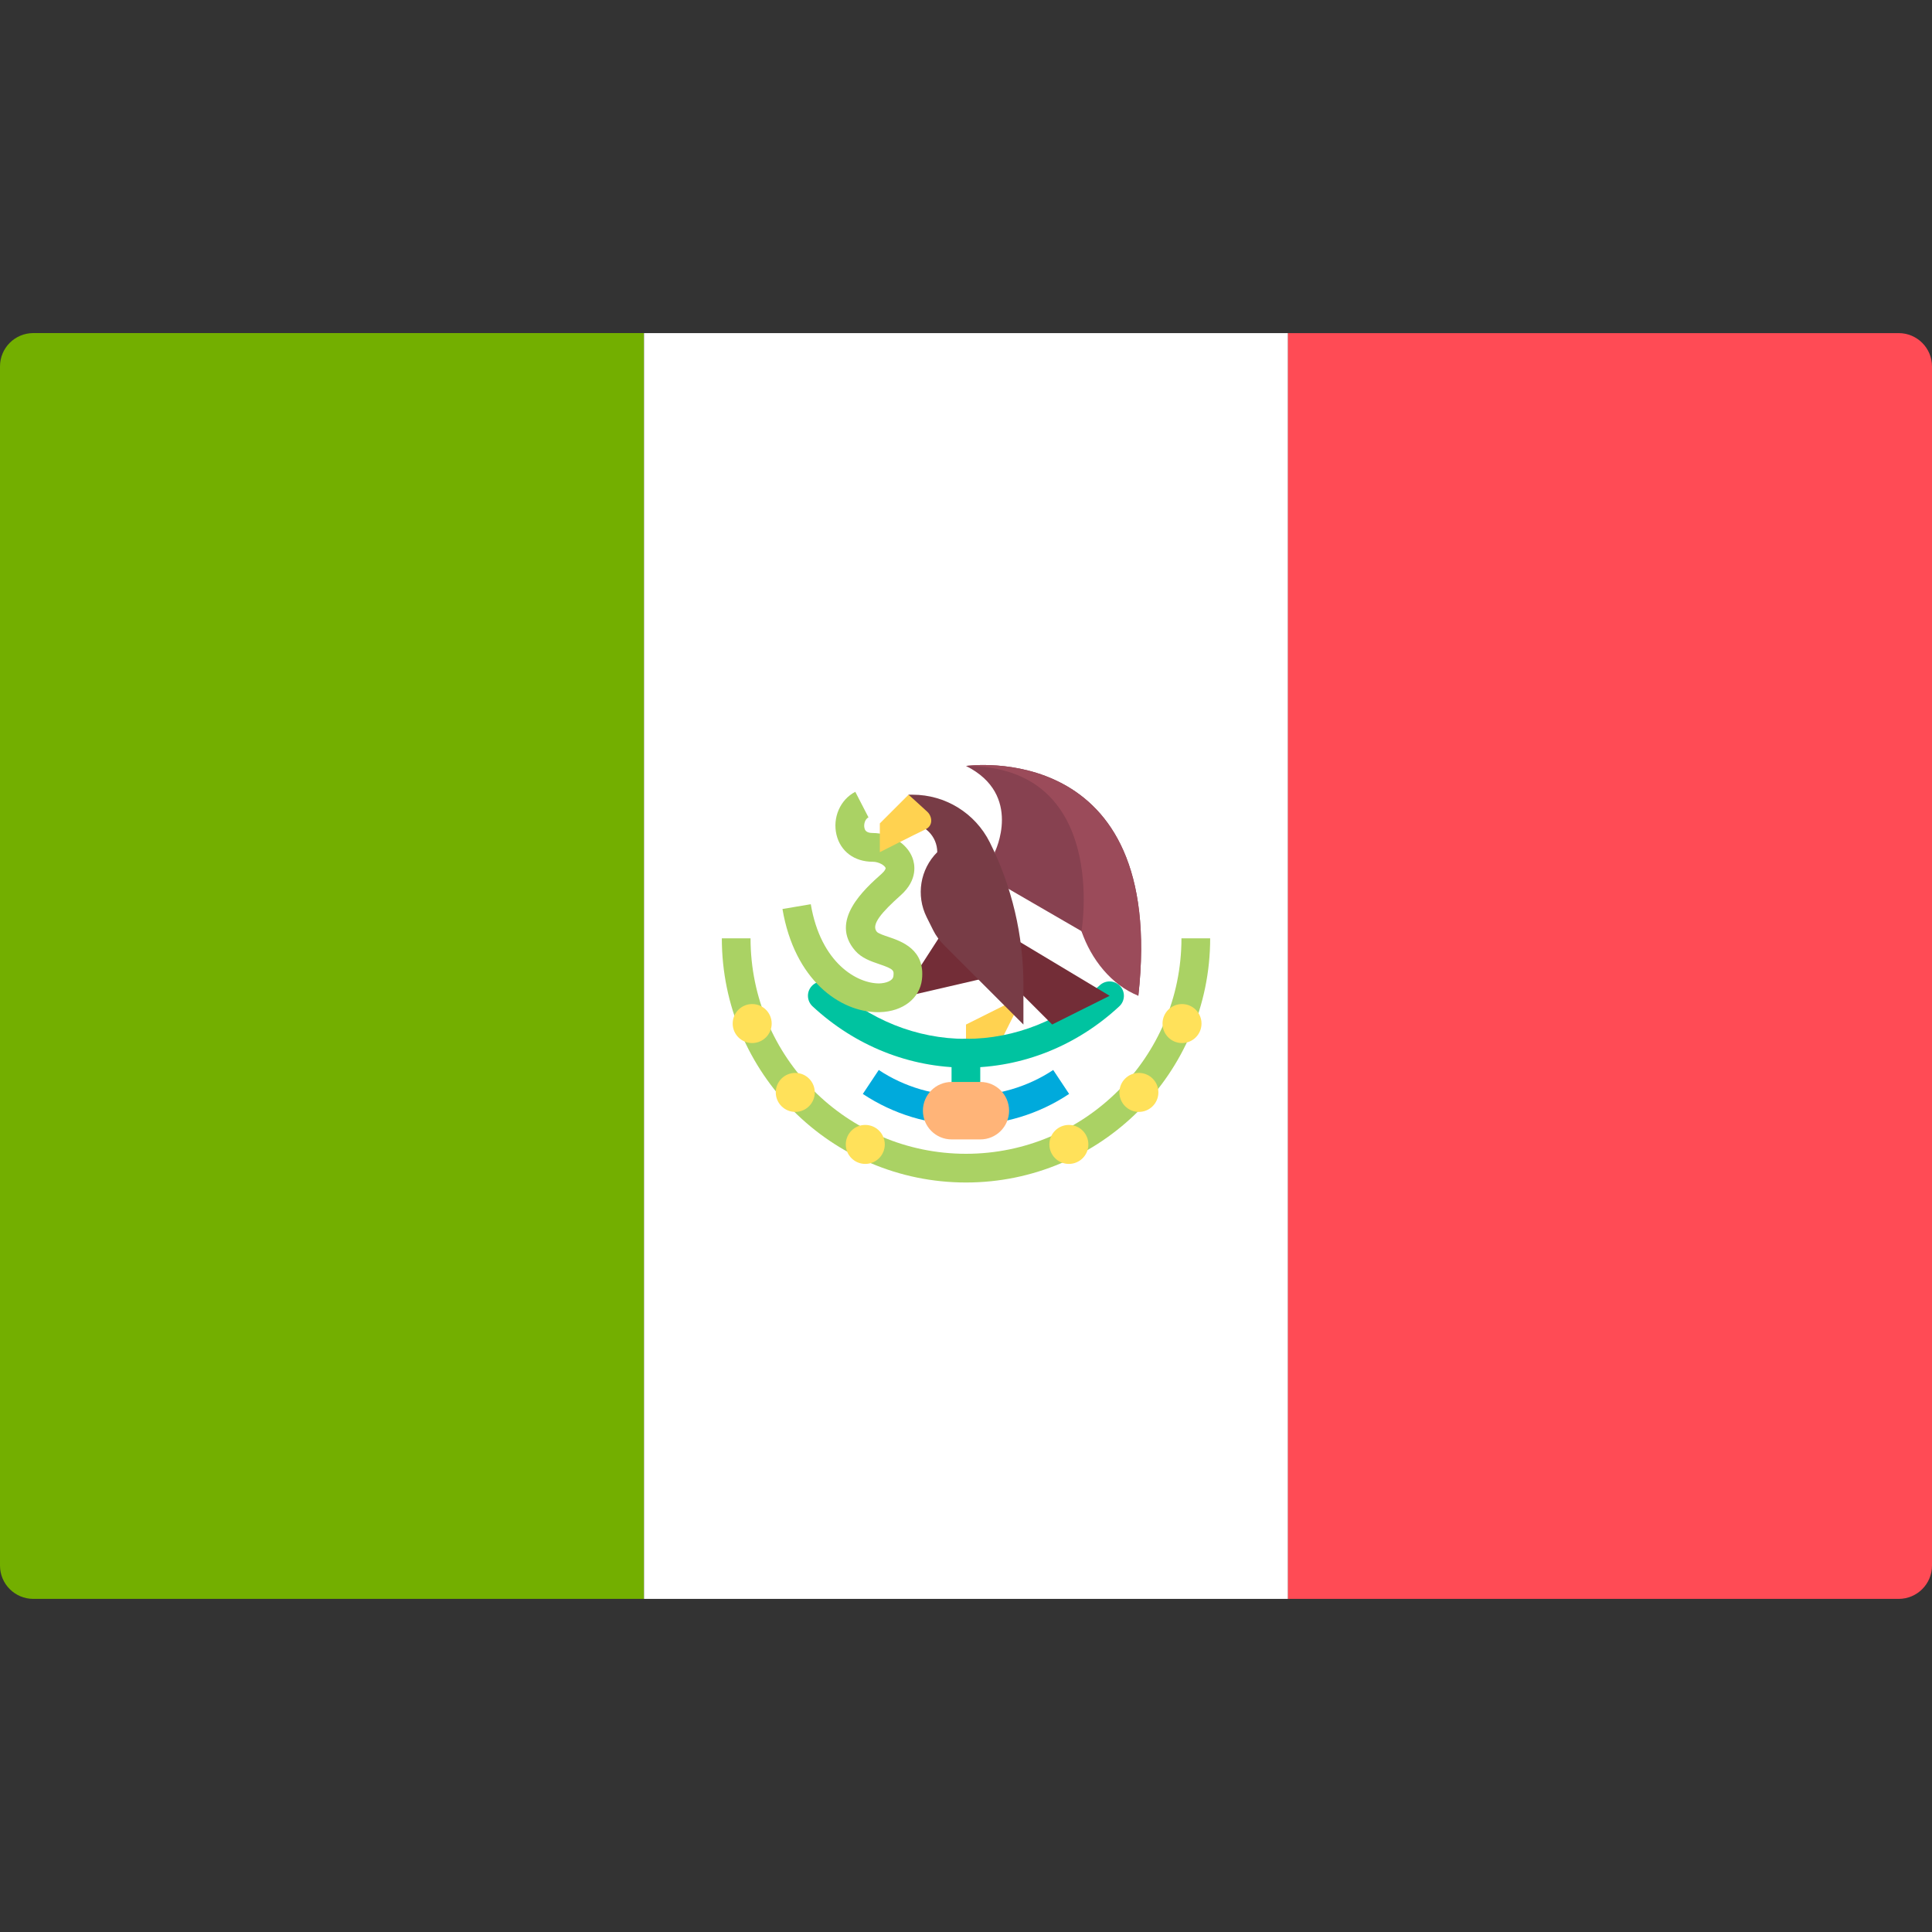 <svg width="50" height="50" viewBox="0 0 50 50" fill="none" xmlns="http://www.w3.org/2000/svg">
<rect x="0" y="0" width="50" height="50" fill="#333333" stroke="none"/>
<path d="M16.667 41.379H0.862C0.386 41.379 0 40.993 0 40.517V9.482C0 9.006 0.386 8.62 0.862 8.62H16.667V41.379Z" fill="#73AF00"/>
<path d="M33.334 8.621H16.667V41.379H33.334V8.621Z" fill="white"/>
<path d="M49.138 41.379H33.333V8.621H49.138C49.614 8.621 50 9.007 50 9.483V40.517C50 40.993 49.614 41.379 49.138 41.379Z" fill="#FF4B55"/>
<path d="M26.487 25.771L25 26.515V27.258H25.744L26.487 25.771Z" fill="#FFD250"/>
<path d="M24.998 29.116C24.792 29.116 24.626 28.95 24.626 28.744V27.258C24.626 27.052 24.792 26.886 24.998 26.886C25.203 26.886 25.369 27.052 25.369 27.258V28.744C25.369 28.95 25.203 29.116 24.998 29.116Z" fill="#00C3A0"/>
<path d="M24.998 27.63C23.538 27.63 22.128 27.066 21.028 26.043C20.878 25.903 20.869 25.668 21.009 25.518C21.149 25.368 21.384 25.36 21.534 25.499C22.496 26.393 23.726 26.886 24.998 26.886C26.269 26.886 27.5 26.393 28.462 25.499C28.612 25.36 28.847 25.367 28.987 25.518C29.127 25.668 29.118 25.904 28.968 26.043C27.868 27.066 26.458 27.63 24.998 27.63Z" fill="#00C3A0"/>
<path d="M25 29.116C24.047 29.116 23.124 28.838 22.33 28.311L22.742 27.691C24.083 28.583 25.916 28.583 27.257 27.691L27.669 28.311C26.876 28.838 25.953 29.116 25 29.116Z" fill="#00AADC"/>
<path d="M24.411 24.098L23.591 25.368L23.451 25.786L25.589 25.291L24.411 24.098Z" fill="#732D37"/>
<path d="M22.725 26.195C21.742 26.195 20.563 25.368 20.25 23.525L20.983 23.401C21.243 24.933 22.186 25.452 22.752 25.451C22.925 25.446 23.106 25.386 23.121 25.264C23.137 25.117 23.141 25.082 22.753 24.951C22.541 24.879 22.302 24.798 22.134 24.606C21.454 23.829 22.374 23.008 22.817 22.613C22.895 22.543 22.927 22.484 22.919 22.461C22.894 22.398 22.748 22.302 22.584 22.302C22.112 22.302 21.753 22.035 21.649 21.606C21.541 21.162 21.745 20.693 22.135 20.492L22.476 21.153C22.385 21.2 22.349 21.334 22.372 21.43C22.381 21.469 22.403 21.558 22.584 21.558C23.039 21.558 23.473 21.827 23.613 22.197C23.674 22.354 23.764 22.764 23.312 23.168C22.824 23.604 22.532 23.932 22.694 24.116C22.73 24.158 22.887 24.212 22.991 24.246C23.326 24.36 23.949 24.57 23.86 25.349C23.803 25.838 23.366 26.178 22.773 26.194C22.757 26.194 22.741 26.195 22.725 26.195Z" fill="#AAD264"/>
<path d="M25.744 22.054C25.744 22.054 26.487 20.567 25 19.823C25 19.823 30.204 19.08 29.46 25.771L29.46 25.771C28.972 25.38 28.248 24.667 27.989 24.098L25.744 22.797V22.054Z" fill="#874150"/>
<path d="M25 23.541L28.717 25.771C28.717 25.771 28.717 25.771 27.23 26.514L25 24.284V23.541Z" fill="#732D37"/>
<path d="M23.513 21.31C23.923 21.31 24.256 21.643 24.256 22.054L24.255 22.055C23.812 22.498 23.702 23.175 23.982 23.736L24.15 24.073C24.22 24.213 24.313 24.34 24.423 24.451L26.486 26.515V25.487C26.486 24.207 26.189 22.945 25.616 21.8C25.238 21.044 24.466 20.567 23.621 20.567H23.513V21.31H23.513V21.31V21.31Z" fill="#783C46"/>
<path d="M23.513 20.567L22.77 21.31V22.054C22.77 22.054 23.654 21.605 23.952 21.463C24.16 21.363 24.122 21.127 24.003 21.013C23.91 20.924 23.513 20.567 23.513 20.567Z" fill="#FFD250"/>
<path d="M25 30.603C21.515 30.603 18.681 27.769 18.681 24.284H19.424C19.424 27.359 21.925 29.86 25 29.86C28.075 29.86 30.576 27.359 30.576 24.284H31.319C31.319 27.769 28.484 30.603 25 30.603Z" fill="#AAD264"/>
<path d="M19.466 26.994C19.745 26.994 19.971 26.768 19.971 26.49C19.971 26.211 19.745 25.985 19.466 25.985C19.188 25.985 18.962 26.211 18.962 26.49C18.962 26.768 19.188 26.994 19.466 26.994Z" fill="#FFE15A"/>
<path d="M20.582 28.776C20.86 28.776 21.086 28.55 21.086 28.271C21.086 27.992 20.86 27.767 20.582 27.767C20.303 27.767 20.077 27.992 20.077 28.271C20.077 28.55 20.303 28.776 20.582 28.776Z" fill="#FFE15A"/>
<path d="M22.393 30.122C22.672 30.122 22.898 29.896 22.898 29.618C22.898 29.339 22.672 29.113 22.393 29.113C22.114 29.113 21.889 29.339 21.889 29.618C21.889 29.896 22.114 30.122 22.393 30.122Z" fill="#FFE15A"/>
<path d="M30.59 26.994C30.869 26.994 31.095 26.768 31.095 26.49C31.095 26.211 30.869 25.985 30.59 25.985C30.312 25.985 30.086 26.211 30.086 26.49C30.086 26.768 30.312 26.994 30.59 26.994Z" fill="#FFE15A"/>
<path d="M29.474 28.776C29.753 28.776 29.979 28.55 29.979 28.271C29.979 27.992 29.753 27.767 29.474 27.767C29.196 27.767 28.97 27.992 28.97 28.271C28.97 28.55 29.196 28.776 29.474 28.776Z" fill="#FFE15A"/>
<path d="M27.663 30.122C27.941 30.122 28.167 29.896 28.167 29.618C28.167 29.339 27.941 29.113 27.663 29.113C27.384 29.113 27.158 29.339 27.158 29.618C27.158 29.896 27.384 30.122 27.663 30.122Z" fill="#FFE15A"/>
<path d="M25.372 29.488H24.628C24.218 29.488 23.885 29.155 23.885 28.744C23.885 28.334 24.218 28.001 24.628 28.001H25.372C25.782 28.001 26.115 28.334 26.115 28.744C26.115 29.155 25.782 29.488 25.372 29.488Z" fill="#FFB478"/>
<path d="M27.989 24.098C28.237 24.826 28.764 25.492 29.46 25.77L29.46 25.771C30.204 19.08 25 19.823 25 19.823C28.717 19.823 27.989 24.098 27.989 24.098Z" fill="#9B4B5A"/>
</svg>
